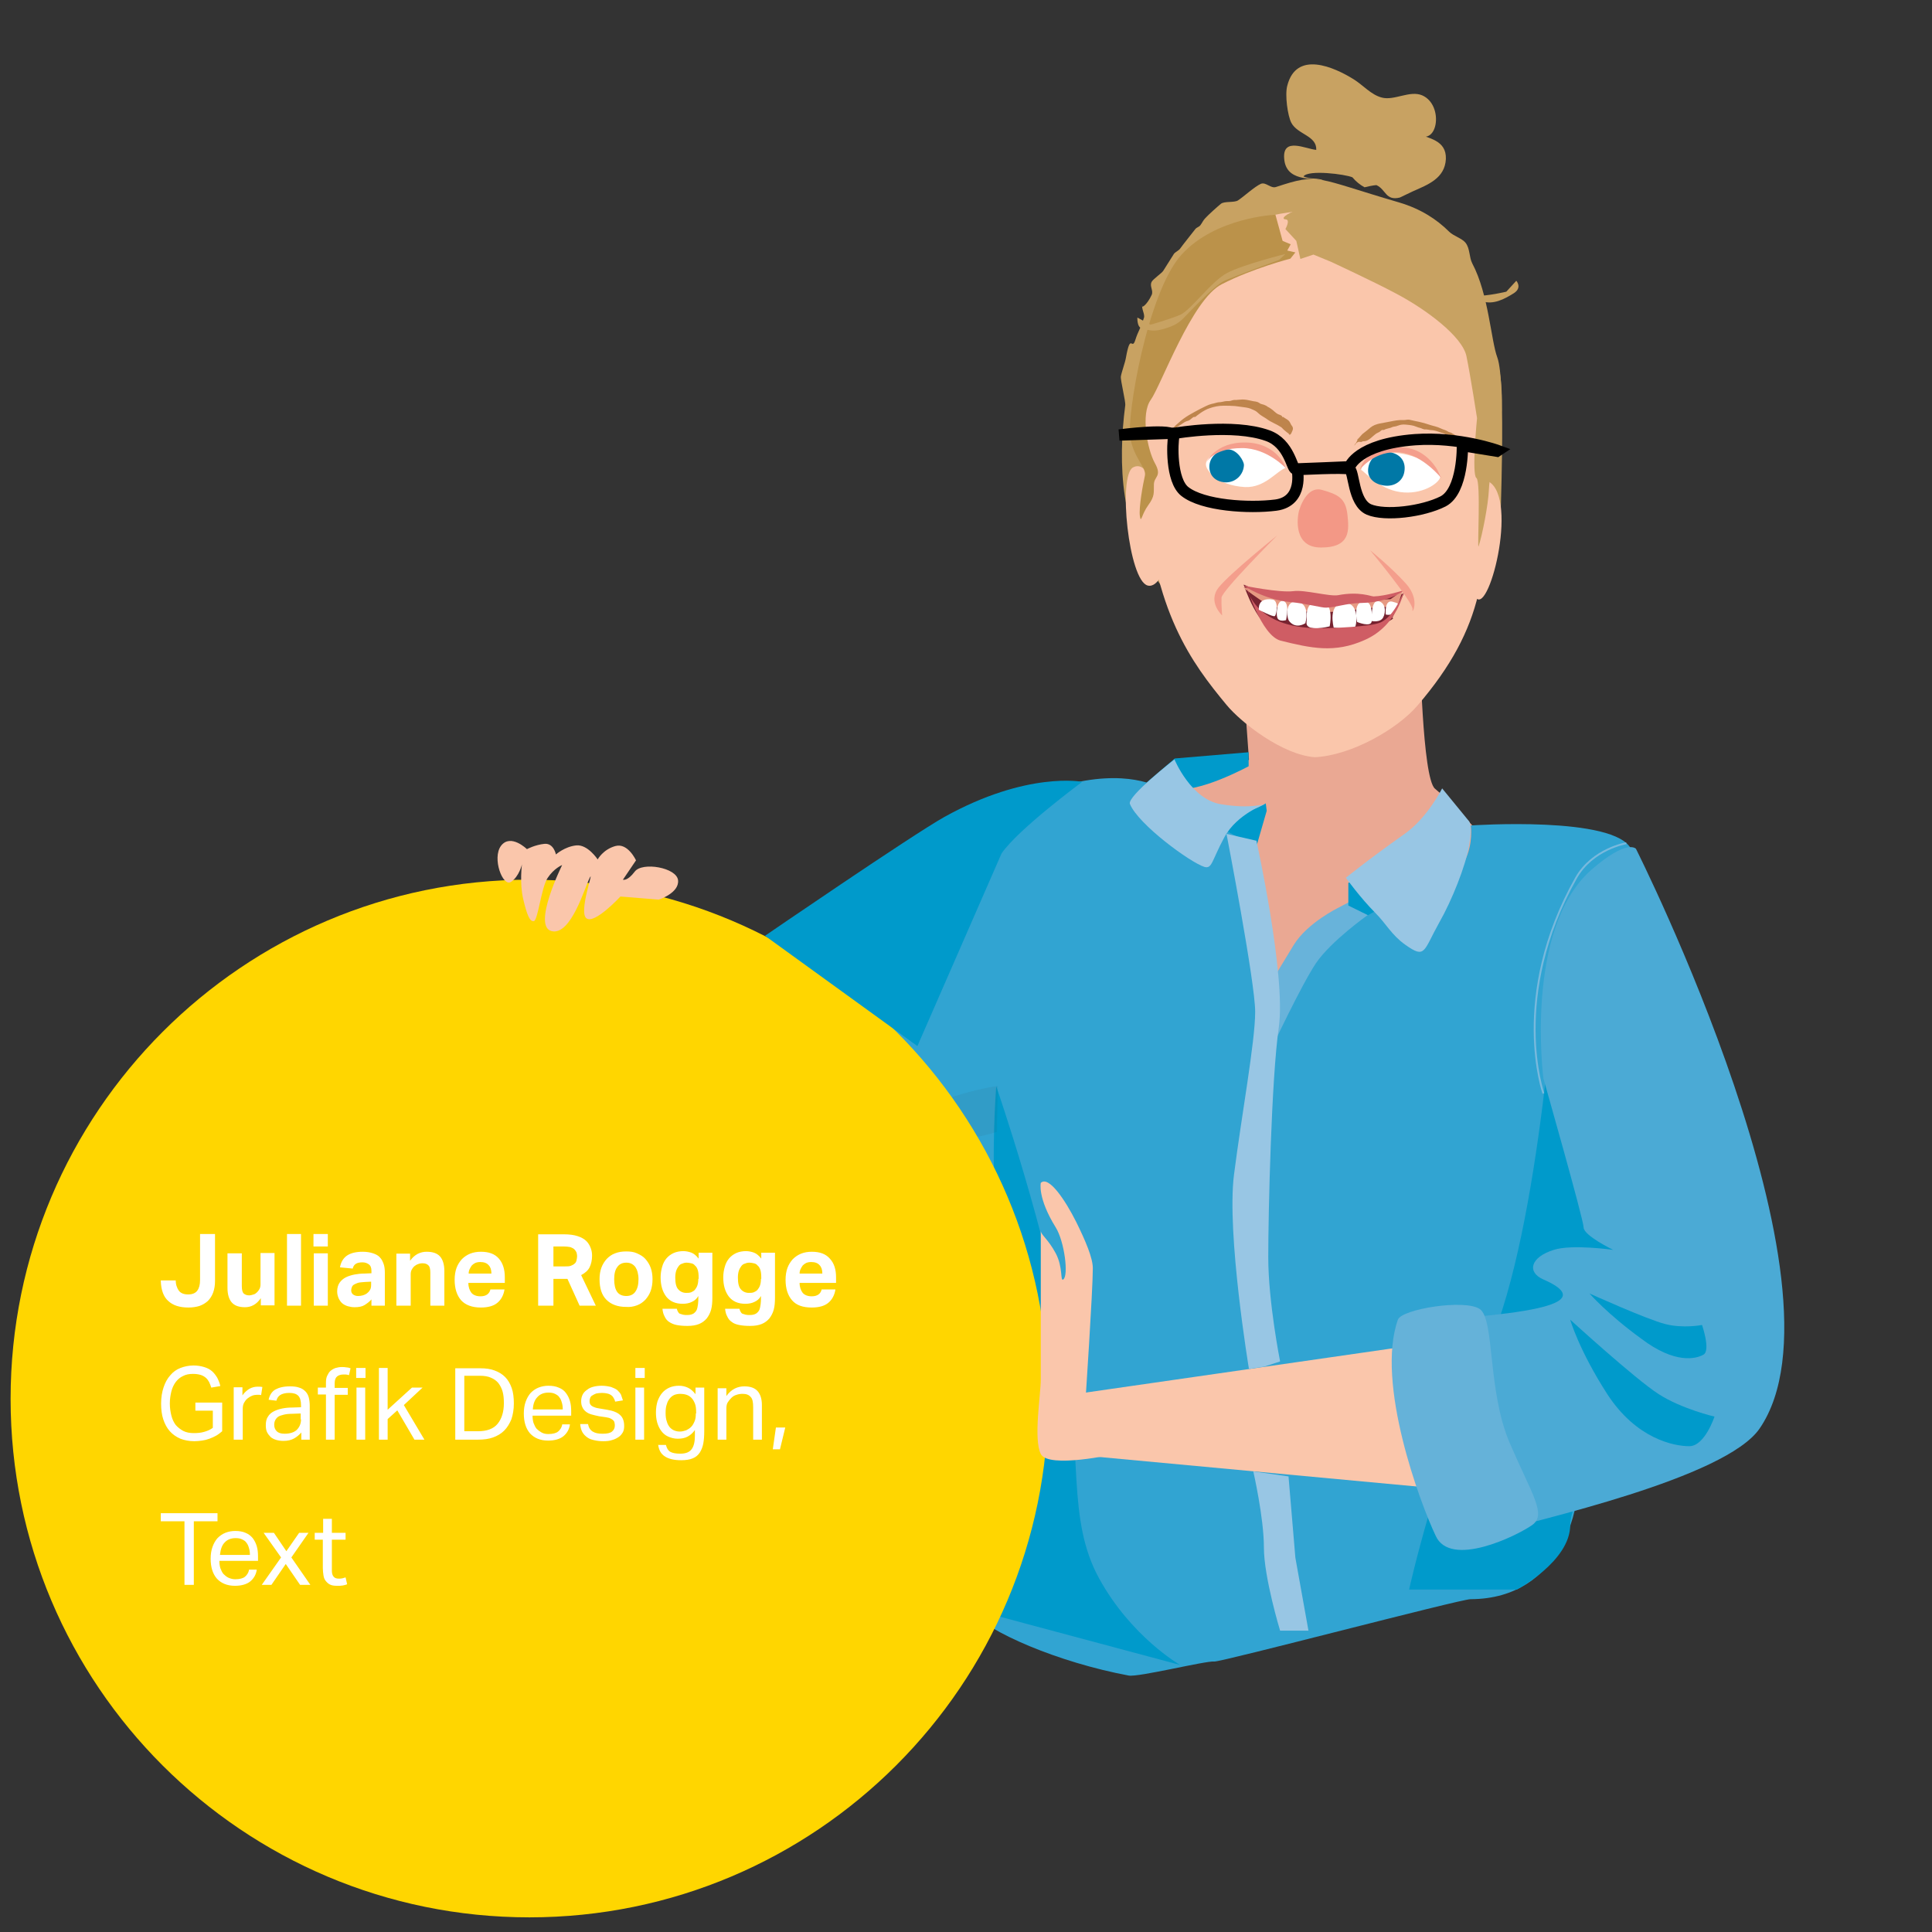 <?xml version="1.0" encoding="utf-8"?>
<!-- Generator: Adobe Illustrator 28.0.0, SVG Export Plug-In . SVG Version: 6.00 Build 0)  -->
<svg version="1.1" id="Ebene_1" xmlns="http://www.w3.org/2000/svg" xmlns:xlink="http://www.w3.org/1999/xlink" x="0px" y="0px"
	 viewBox="0 0 620 620" style="enable-background:new 0 0 620 620;" xml:space="preserve">
<rect x="0" y="0" width="620" height="620" fill="#333333" stroke="none"/>
<style type="text/css">
	.st0{fill:#EAA893;}
	.st1{fill:#31A4D2;}
	.st2{fill:#C8A262;}
	.st3{fill:#FAC6AB;}
	.st4{fill:#F39886;}
	.st5{fill:#772330;}
	.st6{fill:#E69982;}
	.st7{fill:#FFFFFF;}
	.st8{fill:#CF5D64;}
	.st9{fill:#BE844C;}
	.st10{fill:#F49E8C;}
	.st11{fill:#0078A6;}
	.st12{fill:#BB924A;}
	.st13{fill:none;stroke:#000000;stroke-width:3.629;}
	.st14{fill:#EF7E6E;}
	.st15{fill:#009ACB;}
	.st16{opacity:7.000730e-02;}
	.st17{clip-path:url(#SVGID_00000004541037012319258190000009356597895203630999_);fill:#282727;}
	.st18{fill:#FFD600;}
	.st19{fill:none;stroke:#78B9DD;stroke-width:0.597;}
	.st20{fill:#4BAAD5;}
	.st21{fill:#68B3DA;}
	.st22{fill:#98C6E4;}
	.st23{fill:#65B2D9;}
</style>
<g>
	<g>
		<g>
			<path class="st0" d="M398.4,210.3l2.4,33.4c0,0-2.4,4.6-19.1,7c-3.8,0.5-23.9,9.5-23.9,9.5s21.9,69.7,33.1,73.3
				c11.3,3.6,24.7-11.8,50.5-12.7c25.7-1,41.4-39.5,38.2-46.2c-3.2-6.7-15-18.1-19.1-21.5s-4.8-45.2-4.8-45.2L398.4,210.3z"/>
			<path class="st1" d="M472,264.9c0,0,46.5-3.2,51.5,7.7c8.3,17.7,20.3,107.9,19.1,116.7c-1.8,13-58.3,31.9-59.7,45.6
				c-1.3,12.9,22.9,47.3,22.9,47.3s-3.8,30.9-33.9,31c-3.3,0-80,20.2-82.2,20c-2.7-0.3-24.4,5.1-27.5,4.5c-22.5-4.2-45.4-14-51.1-21
				c-6.5-7.9,6-4.1,7.5-18.3c1.4-13.6-57.9-104.1-61-130.8c-5-42.6,51.7-108.5,87.2-116.4c19.1-4.3,28.3,2.1,28.3,2.1
				s-1.7,7.2,25.3,11.6c1.7,0.3,7.8,52.3,9.5,52.5c2,0.2,36.6-31.1,38.2-31C475.5,287.9,472,264.9,472,264.9"/>
			<path class="st2" d="M467.1,205.8c0,0,13-25,14.5-39c-0.4,3.4,1.9-44.1-1.1-52.1c-2-5.3-2.8-20.3-8-30.1
				c-1.1-2.1-0.7-4.8-2.2-6.7c-1.1-1.4-3.9-2.2-5.2-3.5c-4.1-4.1-9.3-7.4-16-9.4c-27.4-8-25.6-9.6-39.6-5c-1.7,0.6-3.3-1.7-4.9-1
				c-2,0.9-5.6,4.2-7.3,5.3c-1.2,0.8-4.4,0.2-5.5,1.1c-1.1,0.9-4,3.5-5,4.6c-0.7,0.7-1,1.5-1.6,2.3c-0.5,0.6-1.1,0.6-1.6,1.2
				c-0.6,0.8-4.3,5.4-4.9,6.3c-0.4,0.6-1.6,1.1-2,1.7c-0.4,0.6-3,4.8-3.4,5.4c-0.4,0.7-3.3,2.7-3.7,3.5c-0.8,1.4,0.6,2.8,0,4.2
				c-1.5,3.3-3.6,4.7-3,3.2c-0.4,1.2,0.9,3.1,0.5,4.2c-1.5,4.5-1.7,3.8-2.8,7.2c-1.1,3.4-1.5-2.7-3,5.7c-0.2,1.3-1.4,4.6-1.6,5.9
				c-0.2,1.1,1.6,8.1,1.4,9.3c-1.2,9.2-1.6,19.6-0.1,29.3c2.2,14.5,9.2,31.6,31.4,48.1c22.2,16.5,34.7,16.5,47.9,12.8
				C453.6,216.7,467.1,205.8,467.1,205.8"/>
			<path class="st3" d="M475.5,151.4c2.9,29.9,1,49.9-20.6,75c-6.5,7.6-21.2,16-32.9,16.6c-10.4-0.7-23.7-11.1-28.4-16.8
				c-11.1-13.4-23.6-30-26-68.1c-1.5-24.9-13.2-92.4,62.4-90.8C480.2,71,474,136.1,475.5,151.4"/>
			<path class="st4" d="M424,175.7c-8.9,0.1-7.8-9.4-7.1-11.9c1.2-3.9,3.7-7.6,7.3-6.6c5.3,1.5,7.6,2.7,8.2,7.9
				C432.9,169.9,433.6,175.7,424,175.7"/>
			<path class="st5" d="M450.5,190.5c0,0-12.6,2.5-17.8,2.8c-5.2,0.3-11.3,0.4-13.9-0.1c-2.6-0.5-6.8-1.4-8-1.1
				c-1.2,0.2-11.7-4.5-11.7-4.5s4.6,14.4,11.3,15.5c6.8,1.1,12.7,0.2,21-0.5c7.4-0.7,10.2-1.2,13.6-2.9c3.1-1.5,1.8-1.4,1.8-1.4
				L450.5,190.5z"/>
			<path class="st6" d="M450.1,189.6l-1.6,4.9l-7.6,0.5c0,0-9.6,1-10.2,1.2c-0.6,0.3-7.2,0.1-8.7,0.1c-1.4-0.1-7.3,0-8.4-0.2
				c-1.1-0.2-7.9-2.7-7.9-2.7s-7.2-4.9-6.6-4.9c0.6,0,15.6,3.3,18.3,3.7c2.7,0.4,5.1,1.6,7.7,1.7c2.6,0.1,4-1.5,7.3-1.4
				c3.3,0.1,13.8-0.2,13.8-0.2L450.1,189.6z"/>
			<path class="st7" d="M419.3,199.6c-0.5,3.5,7.4,1.4,7.4,1.4s1.6-7.3-2.6-7.9C418.3,192.4,419.5,198.2,419.3,199.6"/>
			<path class="st7" d="M435,200.9c-0.5,1.5-7,0.5-7,0.5s-2.1-7.8,3.4-7.9C435.9,193.3,435.5,199.3,435,200.9"/>
			<path class="st7" d="M413.7,199.3c2.2,2.8,5.2,0.7,5.2,0.7s1.8-6.2-2.6-6.9C412.4,192.5,412.8,198.1,413.7,199.3"/>
			<path class="st7" d="M444.7,197.2c0,0,2.2,0.7,3.3-1.4c1.1-2,1.4-2-1.1-2.7C444.2,192.3,444.7,197.2,444.7,197.2"/>
			<path class="st7" d="M435.5,199.6c0,0,4.6,1.9,4.7-0.3c0.1-2.2,0.3-6.4-2.5-6.3C434,193,435.5,199.6,435.5,199.6"/>
			<path class="st7" d="M440.2,199.3c0,0,2.8,0.6,3.7-1.2c0.9-1.7,0.8-4.7-1.6-5.2C439.8,192.5,440.2,199.3,440.2,199.3"/>
			<path class="st7" d="M410.1,198.6c0.8,1,2.6,0.4,2.6,0.4s1.3-5.5-0.8-6.1C409.7,192.2,409.3,197.6,410.1,198.6"/>
			<path class="st8" d="M450.6,189.4c0,0-2.9,8.4-7.7,10.4c-3,1.3-15,1.8-19.3,1.8c-22.1,0.1-23.7-13.9-23.7-13.9
				s4.8,16.3,11.1,17.9c9.7,2.4,17.3,4.1,26.9-0.2C448.7,200.7,450.6,189.4,450.6,189.4"/>
			<path class="st7" d="M404,195.7c0,0,4.6,2.4,5.1,2c0.6-0.4,1.3-5-0.7-5.3C403.3,191.6,404,195.7,404,195.7"/>
			<path class="st8" d="M450.6,189.4c0,0-5.9,1.9-9.8,2c-0.8,0-4.6-1.7-11.4-0.4c-2.7,0.5-10.7-1.8-14.3-1.3
				c-4.5,0.6-16.1-1.8-16.1-1.8s6.6,4.5,15,5.3c5.5,0.5,10.2,1.9,11.6,1.8c3.3-0.1,6.3-1.4,11.2-1.5
				C446.3,193.3,450.6,189.4,450.6,189.4"/>
			<path class="st9" d="M435.5,141.1c0.2-0.1,0.6-0.6,0.8-0.8c0.3-0.3,0.6-0.7,0.9-1c0.9-0.7,1.8-1.4,2.6-2.1
				c1.7-1.4,4.1-1.4,6.2-1.9c1.5-0.3,3-0.6,4.5-0.5c0.6,0,1.2-0.2,1.8-0.1c0.6,0.1,1.2,0.3,1.8,0.4c1.6,0.3,3.1,0.7,4.6,1.2
				c1.2,0.4,2.5,0.6,3.7,1.2c0.8,0.4,1.6,0.5,2.3,1c0.3,0.2,0.5,0.2,0.8,0.3c0.4,0.1,0.6,0.4,1,0.5c0.3,0.2,0.6,0.5,0.9,0.5
				c0.1,0.1,0.1,0.3,0.2,0.4c-0.5,0.1-1.1,0-1.5-0.1c-0.4-0.2-0.8-0.5-1.2-0.6c-0.3-0.1-0.5,0-0.8,0c-0.3-0.1-0.6-0.4-1-0.5
				c-0.9-0.2-1.7-0.6-2.6-0.8c-0.7-0.2-1.4-0.1-2.1-0.3c-0.4-0.1-0.8-0.1-1.3-0.1c-0.4-0.1-0.7-0.2-1.1-0.4
				c-0.5-0.1-1.1-0.3-1.6-0.5c-0.9-0.4-1.9-0.5-2.9-0.6c-0.7-0.1-1.6-0.1-2.3,0.1c-0.4,0.1-0.8,0.3-1.2,0.4
				c-0.4,0.1-0.9,0.1-1.3,0.3c-0.4,0.2-0.5,0.2-0.9,0.3c-0.4,0.1-0.7,0.2-1.1,0.3c-0.3,0.1-0.5,0.3-0.8,0.3c-0.1,0-0.2-0.1-0.4,0
				c-0.3,0.1-0.5,0.4-0.8,0.6c-0.3,0.2-0.7,0.3-1,0.5c-1.3,0.9-2.4,2.4-3.9,2.5c-0.1,0-0.3,0-0.4,0c-0.2,0-0.3,0.2-0.4,0.2
				c-0.4,0.1-0.7-0.1-1.1,0c-0.4,0.1-1.1,0.8-1.2,1.2c-0.1-0.4,0.3-0.6,0.5-0.9c0.2-0.4,0.5-0.9,0.5-1.3"/>
			<path class="st9" d="M414.7,136.8c-0.3-0.2-0.6-1.1-0.9-1.5c-0.5-0.7-1.4-1-2-1.5c-0.1,0-0.2,0-0.3,0c-0.1,0-0.1-0.1-0.1-0.3
				c-0.4-0.3-0.8-0.4-1.3-0.6c-0.8-0.4-1.4-1.2-2.2-1.7c-0.3-0.2-0.7-0.5-1-0.6c-0.3-0.2-0.5-0.4-0.8-0.5c-0.7-0.4-1.4-0.3-2-0.8
				c-0.9-0.6-1.6-0.4-2.6-0.7c-0.9-0.2-1.8-0.4-2.8-0.4c-0.5,0-1,0.1-1.5,0.1c-0.5,0.1-1,0-1.5,0.1c-0.5,0.1-0.8,0.3-1.3,0.3
				c-0.6,0-1.2,0-1.9,0.2c-0.5,0.1-1,0.2-1.5,0.2c-0.7,0.1-1.4,0.4-2.1,0.5c-1.3,0.3-2.4,1-3.7,1.6c-2.4,1.3-4.9,2.5-7,4.5
				c-0.4,0.4-0.9,0.7-1.3,1.2c-0.2,0.3-0.9,0.9-0.9,1.3c0.8-0.4,1.6-1.2,2.4-1.6c0.8-0.4,1.5-1.1,2.3-1.4c0.4-0.1,0.8-0.2,1.2-0.5
				c0.4-0.3,0.8-0.7,1.2-0.9c0.1,0,0.3,0,0.4,0c0.3-0.1,0.4-0.3,0.7-0.5c0.4-0.3,0.8-0.6,1.1-0.8c0.9-0.6,1.9-1.2,2.9-1.5
				c1.4-0.5,2.9-0.8,4.4-0.8c1.2,0,2.4,0,3.7,0.1c1,0.1,2,0.3,3,0.4c0.9,0.1,1.8,0.3,2.6,0.7c0.7,0.3,1.2,0.5,1.8,1.1
				c0.8,0.8,1.7,1.2,2.6,1.8c0.9,0.7,1.7,1.1,2.7,1.6c0.6,0.3,1.4,0.7,2,1.1c0.4,0.2,0.7,0.7,1.1,1c0.5,0.4,0.9,0.8,1.4,1.1
				c0.2,0.1,0,0.3,0.3,0.4c0.5,0.1,0.8-1,1-1.4c0.4-1-0.3-1.6-0.9-2.2"/>
			<path class="st3" d="M471.3,160.6c0,0,0.7-7,4.4-6.7c12.3,1.2,3.2,40.6-1.5,38.4c-4.7-2.2-7.7-13.3-7.7-13.3L471.3,160.6z"/>
			<path class="st3" d="M370.8,158.5c0,0-2.3-11.1-7.2-8.5c-4.9,2.6-1.4,36.3,4.7,37.9c3.4,0.9,5.7-6,5.7-6l0.1-20.6L370.8,158.5z"
				/>
			<path class="st10" d="M439.7,176.6c0,0,14.1,17,13.6,19c-0.5,2,2.8-2.8-2.1-8.3C446.2,181.8,439.7,176.6,439.7,176.6"/>
			<path class="st10" d="M409.9,171.8c0,0-17.8,17.8-17.9,20c-0.1,2.2,0.2,5.7,0.2,5.7s-4.8-4.4-1.1-9S409.9,171.8,409.9,171.8"/>
			<path class="st7" d="M399.5,156.3c-9-0.5-12.7-5.6-12.5-7.4c0.1-3.3,7.5-6.3,14.1-6.1c6.6,0.2,10.9,5.6,11.7,7.3
				C409.8,150.9,406.1,156.6,399.5,156.3"/>
			<path class="st11" d="M393.4,154.8c-3.3-0.1-5.4-2.2-5.3-5.2c0.1-3,2.8-5.4,6-5.4c3.1,0.1,5.1,3.9,5.1,5
				C399.1,152.2,396.7,154.8,393.4,154.8"/>
			<path class="st10" d="M412.8,150.4c0,0-6-6.6-14.2-6.6c-9.5,0-11.6,4.8-11.6,4.8s2.8-6.8,12.8-6.6
				C410.1,142.2,412.8,150.4,412.8,150.4"/>
			<path class="st7" d="M449.3,157.9c-6.9-1-11.5-6.7-12.5-7.1c0.6-4.2,5.7-6.3,12.5-5.3c6.9,1,13,5,12.9,7.6
				C461.7,155.2,456.2,158.9,449.3,157.9"/>
			<path class="st11" d="M444.1,155.8c-3.3-0.5-5.5-2.5-5-5.7c0.5-3.3,3.6-5.5,6.8-5c3.3,0.5,5.3,2.8,4.8,6.1
				C450.3,154.4,447.4,156.3,444.1,155.8"/>
			<path class="st10" d="M436.4,150.7c0,0,4.8-6.4,13-5.5c7.2,0.8,13.1,8.2,13.1,8.2s-2.9-8.9-11.9-9.8
				C438.5,142.2,436.4,150.7,436.4,150.7"/>
			<path class="st2" d="M427.1,84c0,0,13.4,6.2,20.9,10.2c9.7,5.1,21.3,13.8,22.6,20.1c1.3,6.3,3.4,19.9,3.4,19.9
				s-1.8,18.1-0.2,19.2c1.5,1.1,0.2,23.4,0.7,21.9c1.2-3.6,3.1-13.4,3.3-18.1c0.2-4.7,1.3-6.7,1.3-6.7s6.1-21.6,0.5-38
				c-5.6-16.4-16.3-37.1-27-41.1c-16.9-6.4-29.9-6.4-35.2-4.5c-5.3,1.9-6.4,3.4-4.8,3.5c1.6,0.1-0.1,3.1-0.1,3.1l3.5,3.8l1.3,5.8
				l4.2-1.4L427.1,84z"/>
			<path class="st12" d="M414.1,83l1.6-2l-2.6-0.6l1.1-2l-2.6-1.1l-2.3-8.4c0,0-19.3,0.8-30.2,12.9c-10.9,12.1-17.6,51.9-16.4,58.7
				c1.3,6.8,5.3,9.6,4.7,12.2c-0.6,2.6-2,10.3-1.6,12.9c0.4,2.6,0.5-0.5,2.7-3.5c2.2-3,1.7-4.1,1.8-6.7c0.1-2.6,2.7-2.5,0.3-6.8
				c-2.4-4.3-4.6-15.8-1.3-20.3c3.3-4.6,13.2-32.3,22.8-37.1C402,86.1,414.1,83,414.1,83"/>
			<path class="st13" d="M377.3,139c0,0,18.4-3.2,29.5,0.8c7,2.5,7.8,10.7,8.9,10.7c1.1,0,17.4-0.7,17.4-0.7s2.4-7.3,21-8.7
				c14.3-1,26.6,3.5,26.6,3.5l-0.3,0.2l-11.1-1.8c0,0,0.3,14.5-6.2,17.9c-6.5,3.3-18.6,4.8-23.8,2.6c-5.2-2.3-4.7-12.4-6.3-13
				c-1.6-0.6-16.7,0.2-16.7,0.2s2.2,10.2-6.9,11.4c-8.6,1.1-23.4,0.2-29.2-4.4c-4.5-3.6-4-15.7-3.5-17.7c0.6-2.8-17.5-0.4-17.5-0.4
				L377.3,139z"/>
			<path class="st2" d="M453.4,61.4c4.7-2.1,10.3-4.1,10.6-10.4c0.2-6.1-5.6-6.6-9.9-8.4c7.2,5.6,9.6-8.8,2.3-12
				c-4-1.7-9,1.8-13,0.7c-3.4-0.9-5.9-3.9-8.9-5.8c-6.4-4-18.5-9.4-21.4,2c-0.8,2.9,0.1,9.6,1.3,11.9c2,3.8,8.2,4.1,8,8.7
				c-3.4-0.3-10.8-4.2-10.3,2.7c0.5,7.5,8.6,6.2,12.9,7.2c-2.2-1.1-4.5-0.3-6.7-1.4c1.6-2.2,13.4-0.7,15.7,0.3
				c1.1,1.3,2.4,2.4,3.9,3.2c1.3-0.3,2.5-0.6,3.8-0.7c3.1,1.4,2.9,5.1,7.5,4"/>
			<path class="st2" d="M441.6,83.8c0,0,9.5,1.5,14.3,5.2c4.7,3.7,12.5,6,17.2,6c4.7,0,10.3-1.4,10.3-1.4l3.2-3.5c0,0,2,2.2-0.8,4
				c-2.9,1.8-6.6,3.9-10.4,2.5c-3.8-1.5-6.4-0.3-10.4-1.2c-4-0.8-8.9-1.3-11-2.5c-2.1-1.2-8.8-3.4-9.4-4.7
				C444.1,86.9,441.6,83.8,441.6,83.8"/>
			<path class="st2" d="M412.5,81.5c0,0-13.6,3.4-18.7,6.1c-5.1,2.7-11.5,11.8-15,13.4c-3.5,1.5-9.6,3.2-9.6,3.2l-4.2-2.3
				c0,0-0.2,3.2,1.5,3.5c1.7,0.3,3.1,1.2,6.4,0.3c3.3-0.9,5-1.7,6.8-3.5c1.8-1.8,9.9-10.6,13.4-12.2c3.5-1.5,17.4-6.6,17.4-6.6
				L412.5,81.5z"/>
			<path class="st14" d="M481.7,126.7"/>
			<path class="st15" d="M539.3,398.7c0,0-35.4,79.2-35.4,90.7c0,11.6-17.1,20.7-17.1,20.7h-34.6c0,0,8.6-39.2,25.5-77.9
				c16.9-38.6,22-126.3,22-126.3L539.3,398.7z"/>
			<path class="st15" d="M319.7,348.6c0,0,16.6,48,22.1,83.1c5.5,35.1,0.6,56,10.9,74.8c10.3,18.8,26,27.8,26,27.8l-59-15.8
				c0,0,1.5-114.6,0-129.3C317.9,371.6,319.7,348.6,319.7,348.6"/>
			<g class="st16">
				<g>
					<defs>
						<rect id="SVGID_1_" x="271.9" y="340.7" width="57.4" height="84.1"/>
					</defs>
					<clipPath id="SVGID_00000098928405589359740600000018423263524046956202_">
						<use xlink:href="#SVGID_1_"  style="overflow:visible;"/>
					</clipPath>
					<path style="clip-path:url(#SVGID_00000098928405589359740600000018423263524046956202_);fill:#282727;" d="M320.2,348.5
						c0,0-26.6,3.6-37,17.5c-1.8,2.3,5.2,8.5,3,8.4c-4.4-0.1-5.9,8.8-3.3,9.7c2.5,0.8,13.1,28.5,17.5,32.5c4.4,4,7.3,6.8,7.3,6.8
						l7-9.8c0,0-6.2-8.6-8.8-15c-2.6-6.4-9.8-20.6-9.8-20.6l2.3-2.5c0,0-2.3-1.7-2.2-3.2c0-1.5,9.1-7.2,13.3-7.1
						c4.2,0.1,10.4-2,10.4-2l-0.3,16.6L320.2,348.5z"/>
				</g>
			</g>
			<path class="st18" d="M169.9,282.3c92,0,166.5,74.6,166.5,166.5s-74.6,166.5-166.5,166.5S3.4,540.8,3.4,448.9
				S78,282.3,169.9,282.3"/>
			<path class="st3" d="M204.1,276.1c0,0-2.6-5.7-6.6-4.6c-4,1.1-5.7,4.3-5.7,4.3s-3.2-4.9-6.9-4.5s-6.5,2.9-6.5,2.9
				s-0.7-3.7-3.7-3.4c-3,0.3-5.6,1.7-5.6,1.7s-5.2-5.1-8.3-1.1c-3,4,0.6,13.4,3.2,11.6c2.6-1.7,3.5-5.6,3.5-5.6s-0.8,6,0.4,11.1
				c1.2,5.1,2.1,7.3,3.4,7.1c1.3-0.1,2.4-10.7,4.4-13.8c2.1-3.2,4.7-4.2,4.7-4.2s-9.7,19.6-3.4,21.2c6.3,1.6,10.8-14.5,12.3-17.2
				c1.4-2.7-3.7,11.2-1.1,13.1c2.6,2,10.9-7,10.9-7l12.3,1c0,0,6.6-2.1,6.2-6.2c-0.4-4.1-11.5-6-13.9-2.8c-2.4,3.2-3.8,2.6-3.8,2.6
				L204.1,276.1z"/>
			<path class="st15" d="M294.4,335.7l27-61.8c5.3-7.8,25.9-23,25.9-23s-17.7-3.5-44.3,11.3c-10.5,5.9-57.5,38.1-57.5,38.1
				L294.4,335.7z"/>
			<path class="st7" d="M256.6,408.7c0-0.5,0.1-1,0.3-1.4s0.4-0.8,0.7-1.2c0.3-0.3,0.7-0.6,1.1-0.8c0.5-0.2,1-0.3,1.6-0.3
				c1.2,0,2.1,0.3,2.7,1c0.6,0.6,0.9,1.5,0.9,2.7H256.6z M263.7,413.7c-0.3,1.5-1.4,2.3-3.2,2.3c-1.3,0-2.3-0.4-2.9-1.1
				c-0.6-0.8-1-1.8-1-3.2h11.7v-1.8c0-2.5-0.6-4.5-2-6c-1.3-1.5-3.2-2.2-5.8-2.2c-1.2,0-2.4,0.2-3.4,0.6c-1,0.4-1.9,1-2.7,1.8
				c-0.7,0.8-1.3,1.7-1.7,2.8c-0.4,1.1-0.6,2.4-0.6,3.8c0,2.8,0.7,5,2.1,6.6s3.5,2.3,6.3,2.3c2.3,0,4.1-0.5,5.3-1.5
				c1.2-1,2-2.4,2.3-4.3H263.7z M244.2,410.4c0,0.8-0.1,1.5-0.3,2.1c-0.2,0.6-0.5,1-0.8,1.4c-0.3,0.4-0.8,0.6-1.2,0.8
				c-0.5,0.2-1,0.2-1.6,0.2c-1,0-1.9-0.4-2.5-1.1c-0.7-0.7-1-2-1-3.8c0-0.8,0.1-1.6,0.3-2.2c0.2-0.6,0.5-1.1,0.8-1.5
				c0.3-0.4,0.7-0.7,1.2-0.8c0.4-0.2,0.9-0.3,1.4-0.3c0.5,0,0.9,0.1,1.4,0.2c0.5,0.1,0.9,0.3,1.2,0.7c0.4,0.3,0.7,0.8,0.9,1.4
				c0.2,0.6,0.3,1.4,0.3,2.4V410.4z M232.7,420.1c0.1,0.9,0.3,1.7,0.7,2.4c0.3,0.7,0.8,1.3,1.4,1.7c0.6,0.5,1.4,0.8,2.4,1
				c1,0.2,2.1,0.3,3.5,0.3c1.5,0,2.7-0.2,3.7-0.6c1-0.4,1.8-1,2.5-1.8c0.6-0.8,1.1-1.7,1.4-2.8c0.3-1.1,0.4-2.4,0.4-3.8v-14.5h-4.4
				v1.9c-0.7-0.9-1.5-1.6-2.3-1.9c-0.8-0.3-1.7-0.5-2.6-0.5c-1.1,0-2.2,0.2-3.1,0.6c-0.9,0.4-1.7,1-2.3,1.7
				c-0.6,0.7-1.1,1.6-1.4,2.7c-0.3,1-0.5,2.2-0.5,3.4c0,2.6,0.6,4.6,1.8,6.2c1.2,1.5,2.9,2.3,5.3,2.3c1.1,0,2.1-0.2,2.9-0.6
				c0.9-0.4,1.6-1,2.1-1.9v0.5c0,0.7,0,1.4-0.1,2.1c-0.1,0.7-0.2,1.3-0.4,1.8c-0.2,0.5-0.6,0.9-1,1.2c-0.5,0.3-1.1,0.5-2,0.5
				c-0.5,0-1,0-1.4-0.1c-0.4-0.1-0.7-0.2-1-0.3c-0.3-0.1-0.5-0.4-0.6-0.6c-0.2-0.3-0.3-0.6-0.4-1H232.7z M224.1,410.4
				c0,0.8-0.1,1.5-0.3,2.1c-0.2,0.6-0.5,1-0.8,1.4c-0.3,0.4-0.8,0.6-1.2,0.8c-0.5,0.2-1,0.2-1.6,0.2c-1,0-1.9-0.4-2.5-1.1
				c-0.7-0.7-1-2-1-3.8c0-0.8,0.1-1.6,0.3-2.2c0.2-0.6,0.5-1.1,0.8-1.5c0.3-0.4,0.7-0.7,1.2-0.8c0.4-0.2,0.9-0.3,1.4-0.3
				c0.5,0,0.9,0.1,1.4,0.2c0.5,0.1,0.9,0.3,1.2,0.7c0.4,0.3,0.7,0.8,0.9,1.4c0.2,0.6,0.3,1.4,0.3,2.4V410.4z M212.6,420.1
				c0.1,0.9,0.3,1.7,0.7,2.4c0.3,0.7,0.8,1.3,1.4,1.7s1.4,0.8,2.4,1c1,0.2,2.1,0.3,3.5,0.3c1.5,0,2.7-0.2,3.7-0.6
				c1-0.4,1.8-1,2.5-1.8c0.6-0.8,1.1-1.7,1.4-2.8c0.3-1.1,0.4-2.4,0.4-3.8v-14.5h-4.4v1.9c-0.7-0.9-1.5-1.6-2.3-1.9
				c-0.8-0.3-1.7-0.5-2.6-0.5c-1.1,0-2.2,0.2-3.1,0.6c-0.9,0.4-1.7,1-2.3,1.7c-0.6,0.7-1.1,1.6-1.4,2.7c-0.3,1-0.5,2.2-0.5,3.4
				c0,2.6,0.6,4.6,1.8,6.2c1.2,1.5,2.9,2.3,5.3,2.3c1.1,0,2.1-0.2,2.9-0.6c0.9-0.4,1.6-1,2.1-1.9v0.5c0,0.7,0,1.4-0.1,2.1
				c-0.1,0.7-0.2,1.3-0.4,1.8c-0.2,0.5-0.6,0.9-1,1.2c-0.5,0.3-1.1,0.5-2,0.5c-0.5,0-1,0-1.4-0.1c-0.4-0.1-0.7-0.2-1-0.3
				c-0.3-0.1-0.5-0.4-0.6-0.6c-0.2-0.3-0.3-0.6-0.4-1H212.6z M198,414.5c-0.6-0.9-0.9-2.2-0.9-4c0-1.7,0.3-3,1-3.9
				c0.6-0.9,1.6-1.4,2.9-1.4c1.3,0,2.2,0.5,2.9,1.4c0.6,0.9,1,2.2,1,3.9c0,1.7-0.3,3-1,4c-0.6,0.9-1.6,1.4-2.9,1.4
				C199.6,415.9,198.6,415.4,198,414.5 M204.4,418.9c1.1-0.4,1.9-1,2.7-1.8c0.7-0.8,1.3-1.7,1.7-2.8c0.4-1.1,0.6-2.4,0.6-3.8
				c0-1.4-0.2-2.6-0.6-3.7c-0.4-1.1-1-2-1.7-2.8c-0.7-0.8-1.6-1.3-2.7-1.8s-2.2-0.6-3.5-0.6c-1.3,0-2.5,0.2-3.5,0.6
				c-1.1,0.4-1.9,1-2.7,1.8c-0.7,0.8-1.3,1.7-1.7,2.8c-0.4,1.1-0.6,2.3-0.6,3.7c0,2.9,0.7,5.1,2.2,6.6c1.5,1.5,3.6,2.3,6.3,2.3
				C202.2,419.5,203.3,419.3,204.4,418.9 M177.6,406.4v-6.4h3.3c0.8,0,1.5,0.1,2.1,0.2c0.5,0.2,1,0.4,1.3,0.7c0.3,0.3,0.5,0.6,0.7,1
				c0.1,0.4,0.2,0.8,0.2,1.2c0,0.5-0.1,0.9-0.2,1.4c-0.1,0.4-0.3,0.8-0.6,1c-0.3,0.3-0.7,0.5-1.2,0.7c-0.5,0.2-1.1,0.2-1.9,0.2
				H177.6z M172.9,419h4.7v-8.6h4.5l3.9,8.6h5.2l-4.7-9.8c1.3-0.7,2.2-1.5,2.7-2.5c0.5-1,0.8-2.3,0.8-3.7c0-0.8-0.1-1.6-0.4-2.4
				c-0.3-0.8-0.7-1.6-1.4-2.3s-1.6-1.2-2.8-1.6c-1.2-0.4-2.7-0.6-4.5-0.6h-8.2V419z M150.4,408.7c0-0.5,0.1-1,0.3-1.4
				c0.2-0.4,0.4-0.8,0.7-1.2c0.3-0.3,0.7-0.6,1.1-0.8c0.5-0.2,1-0.3,1.6-0.3c1.2,0,2.1,0.3,2.7,1c0.6,0.6,0.9,1.5,0.9,2.7H150.4z
				 M157.4,413.7c-0.3,1.5-1.4,2.3-3.2,2.3c-1.3,0-2.3-0.4-2.9-1.1c-0.6-0.8-1-1.8-1-3.2H162v-1.8c0-2.5-0.6-4.5-1.9-6
				c-1.3-1.5-3.2-2.2-5.8-2.2c-1.2,0-2.4,0.2-3.4,0.6c-1,0.4-1.9,1-2.7,1.8c-0.7,0.8-1.3,1.7-1.7,2.8c-0.4,1.1-0.6,2.4-0.6,3.8
				c0,2.8,0.7,5,2.1,6.6c1.4,1.5,3.5,2.3,6.3,2.3c2.3,0,4.1-0.5,5.3-1.5c1.2-1,2-2.4,2.3-4.3H157.4z M127.3,419h4.5v-10.1
				c0-0.5,0.1-1,0.3-1.4c0.2-0.4,0.5-0.8,0.8-1.1c0.4-0.3,0.8-0.6,1.2-0.7c0.4-0.2,0.9-0.3,1.5-0.3c0.8,0,1.4,0.2,1.8,0.6
				c0.5,0.4,0.7,1.2,0.7,2.4V419h4.5v-11.1c0-2.1-0.5-3.7-1.4-4.7c-0.9-1-2.3-1.5-4.3-1.5c-1,0-1.9,0.2-2.9,0.7
				c-0.9,0.5-1.7,1.2-2.4,2.2v-2.3h-4.4V419z M119.1,412.3c0,0.7-0.1,1.3-0.4,1.7c-0.3,0.5-0.6,0.8-1,1.1c-0.7,0.5-1.7,0.8-2.8,0.8
				c-0.7,0-1.2-0.2-1.6-0.5c-0.4-0.3-0.6-0.8-0.6-1.3c0-0.4,0.1-0.7,0.2-1c0.1-0.3,0.3-0.6,0.6-0.8c0.3-0.2,0.8-0.4,1.3-0.6
				c0.6-0.2,1.3-0.2,2.3-0.3l2-0.1V412.3z M119.2,419h4.3v-10.6c0-1-0.1-2-0.4-2.8s-0.6-1.5-1.2-2.1c-0.5-0.6-1.3-1-2.2-1.3
				c-0.9-0.3-2-0.5-3.3-0.5c-2.1,0-3.8,0.4-5,1.2c-1.2,0.8-2,2.1-2.3,3.8l4.1,0.4c0.3-1.4,1.3-2,3.1-2c0.8,0,1.4,0.2,2,0.6
				c0.6,0.4,0.9,1.1,0.9,2.1v0.8l-2.2,0.1c-1.1,0-2.1,0.1-3.2,0.3c-1,0.2-2,0.5-2.8,0.9c-0.8,0.4-1.5,1-2,1.7
				c-0.5,0.7-0.8,1.7-0.8,2.8c0,0.9,0.2,1.6,0.5,2.3c0.3,0.6,0.7,1.2,1.2,1.6c0.5,0.4,1.1,0.7,1.8,0.9c0.7,0.2,1.4,0.3,2.1,0.3
				c1.3,0,2.4-0.2,3.2-0.7c0.8-0.5,1.6-1.1,2.2-1.8V419z M100.6,400h4.6V396h-4.6V400z M100.7,419h4.5v-16.8h-4.5V419z M92.1,419
				h4.5v-23h-4.5V419z M73,413.3c0,2.1,0.5,3.7,1.4,4.7c0.9,1,2.3,1.5,4.2,1.5c1,0,1.9-0.2,2.8-0.7c0.9-0.5,1.6-1.2,2.3-2.2v2.3h4.4
				v-16.8h-4.5v10.1c0,0.5-0.1,1-0.3,1.4c-0.2,0.4-0.5,0.8-0.8,1.1c-0.3,0.3-0.7,0.6-1.1,0.7s-0.9,0.3-1.4,0.3
				c-0.8,0-1.3-0.2-1.8-0.6c-0.4-0.4-0.6-1.2-0.6-2.4v-10.5H73V413.3z M51.6,411.1c0.1,2.9,0.9,5.1,2.4,6.4c1.5,1.4,3.6,2.1,6.5,2.1
				c1.3,0,2.5-0.2,3.5-0.5c1.1-0.4,1.9-0.9,2.7-1.6c0.7-0.7,1.3-1.6,1.7-2.7c0.4-1.1,0.6-2.3,0.6-3.7V396h-4.8v14.8
				c0,1.5-0.3,2.6-0.9,3.4c-0.6,0.8-1.6,1.2-2.9,1.2c-0.7,0-1.3-0.1-1.8-0.3c-0.5-0.2-0.9-0.5-1.2-0.9c-0.3-0.4-0.5-0.8-0.7-1.4
				c-0.2-0.5-0.3-1.2-0.3-1.9H51.6z"/>
			<path class="st7" d="M248,465.1h2.3l1.7-7h-3L248,465.1z M230.3,462h2.8v-9.9c0-0.8,0.1-1.5,0.4-2c0.3-0.5,0.7-1,1.2-1.5
				c0.5-0.5,1-0.8,1.7-1c0.6-0.2,1.2-0.3,1.9-0.3c1.2,0,2,0.3,2.6,1c0.6,0.6,0.8,1.7,0.8,3.3V462h2.8v-11.1c0-2-0.5-3.5-1.4-4.5
				c-0.9-1-2.3-1.5-4.2-1.5c-1.1,0-2.1,0.2-3.1,0.7c-1,0.5-1.9,1.3-2.7,2.4v-2.5h-2.8V462z M223.3,453.6c0,1-0.1,1.8-0.4,2.5
				c-0.3,0.7-0.6,1.3-1.1,1.8c-0.5,0.5-1,0.8-1.6,1.1c-0.6,0.2-1.3,0.4-2,0.4c-0.6,0-1.2-0.1-1.7-0.3c-0.6-0.2-1.1-0.6-1.5-1
				c-0.4-0.5-0.8-1.1-1-1.9c-0.3-0.8-0.4-1.7-0.4-2.8c0-1.1,0.1-2,0.4-2.8c0.2-0.8,0.6-1.4,1-1.9c0.4-0.5,1-0.9,1.5-1.1
				c0.6-0.2,1.2-0.3,1.9-0.3c0.6,0,1.3,0.1,1.9,0.3c0.6,0.2,1.1,0.5,1.6,1c0.5,0.5,0.8,1.1,1.1,1.8c0.3,0.7,0.4,1.7,0.4,2.8V453.6z
				 M211.2,463.5c0.2,1.8,0.9,3.1,2.2,3.9c1.2,0.8,3,1.2,5.2,1.2c1.5,0,2.8-0.2,3.7-0.6c1-0.4,1.7-1,2.3-1.9
				c0.5-0.8,0.9-1.8,1.1-2.9c0.2-1.1,0.3-2.4,0.3-3.9v-14h-2.8v2.1c-0.8-1-1.6-1.7-2.5-2.1c-0.9-0.4-1.8-0.6-2.8-0.6
				c-1.1,0-2.2,0.2-3.1,0.6c-0.9,0.4-1.7,1-2.3,1.7c-0.6,0.7-1.1,1.6-1.5,2.7c-0.3,1-0.5,2.2-0.5,3.5c0,1.2,0.1,2.2,0.4,3.3
				c0.3,1,0.7,1.9,1.3,2.7c0.6,0.8,1.3,1.4,2.2,1.8c0.9,0.4,1.9,0.7,3.1,0.7c1.2,0,2.3-0.2,3.2-0.7c0.9-0.5,1.7-1.2,2.3-2.1v1.8
				c0,1.9-0.3,3.3-1,4.3s-1.9,1.5-3.7,1.5c-1.4,0-2.5-0.2-3.2-0.6c-0.7-0.4-1.1-1.1-1.4-2.2H211.2z M203.9,442.2h3V439h-3V442.2z
				 M203.9,462h2.8v-16.7h-2.8V462z M186.2,457.1c0.1,1,0.3,1.8,0.7,2.5c0.4,0.7,0.9,1.2,1.6,1.7s1.4,0.7,2.3,0.9
				c0.9,0.2,1.8,0.3,2.8,0.3c1.1,0,2.1-0.1,2.9-0.4c0.8-0.2,1.5-0.6,2.1-1c0.6-0.4,1-1,1.3-1.5c0.3-0.6,0.4-1.2,0.4-2
				c0-1.5-0.4-2.7-1.3-3.5c-0.8-0.8-2.3-1.4-4.2-1.7l-2.4-0.4c-0.6-0.1-1.2-0.2-1.6-0.4c-0.4-0.1-0.7-0.3-1-0.5
				c-0.2-0.2-0.4-0.4-0.5-0.7c-0.1-0.3-0.1-0.6-0.1-0.9c0-0.3,0.1-0.6,0.2-0.9c0.1-0.3,0.3-0.6,0.7-0.8c0.3-0.2,0.7-0.4,1.2-0.6
				c0.5-0.1,1.2-0.2,1.9-0.2c0.7,0,1.3,0.1,1.7,0.2c0.5,0.1,0.9,0.3,1.2,0.5c0.3,0.2,0.6,0.5,0.8,0.9c0.2,0.3,0.4,0.7,0.5,1.2
				l2.5-0.4c-0.2-0.6-0.4-1.2-0.6-1.8c-0.3-0.6-0.7-1-1.2-1.5c-0.5-0.4-1.2-0.7-2-1c-0.8-0.2-1.8-0.4-3-0.4c-0.9,0-1.8,0.1-2.6,0.3
				c-0.8,0.2-1.5,0.5-2.1,1c-0.6,0.4-1.1,0.9-1.4,1.5c-0.3,0.6-0.5,1.3-0.5,2.1c0,0.8,0.1,1.4,0.4,2c0.2,0.5,0.6,1,1.1,1.4
				c0.5,0.4,1.1,0.7,1.8,0.9c0.7,0.2,1.5,0.4,2.5,0.6l2.1,0.3c0.6,0.1,1.1,0.2,1.5,0.4c0.4,0.2,0.7,0.4,0.9,0.6
				c0.2,0.2,0.4,0.5,0.4,0.8c0.1,0.3,0.1,0.6,0.1,0.9c0,0.8-0.3,1.4-0.9,1.9c-0.6,0.5-1.6,0.7-3,0.7c-1.4,0-2.4-0.2-3.2-0.7
				c-0.8-0.5-1.3-1.3-1.5-2.4H186.2z M171,452.2c0.1-1.7,0.6-3,1.5-3.9c0.8-0.9,2-1.4,3.5-1.4c0.8,0,1.5,0.1,2.1,0.4
				c0.6,0.3,1.1,0.6,1.4,1.1c0.4,0.5,0.6,1,0.8,1.7c0.2,0.6,0.3,1.4,0.3,2.2H171z M180.4,457.3c-0.2,0.9-0.7,1.6-1.3,2.1
				c-0.6,0.5-1.7,0.8-3.1,0.8c-0.8,0-1.5-0.1-2.2-0.5s-1.1-0.7-1.6-1.2c-0.4-0.5-0.7-1.1-1-1.9c-0.2-0.7-0.3-1.5-0.3-2.3h12.4v-1.4
				c0-1.2-0.1-2.3-0.4-3.3c-0.3-1-0.7-1.8-1.3-2.6s-1.3-1.3-2.3-1.7c-0.9-0.4-2-0.6-3.3-0.6c-1.1,0-2.2,0.2-3.2,0.6
				c-1,0.4-1.8,1-2.5,1.7c-0.7,0.8-1.2,1.7-1.6,2.8c-0.4,1.1-0.6,2.4-0.6,3.8c0,2.8,0.7,4.9,2,6.4c1.4,1.5,3.3,2.3,5.8,2.3
				c2.1,0,3.8-0.5,4.9-1.4c1.1-0.9,1.9-2.2,2.1-3.8H180.4z M149,459.4v-17.9h5.1c1.3,0,2.5,0.2,3.4,0.6c1,0.4,1.8,1,2.4,1.7
				c0.6,0.8,1.1,1.7,1.4,2.8c0.3,1.1,0.4,2.3,0.4,3.7c0,2.8-0.7,5-2,6.6c-1.3,1.6-3.4,2.4-6.3,2.4H149z M146.1,462h7.3
				c1.8,0,3.4-0.2,4.8-0.7c1.4-0.5,2.6-1.2,3.6-2.2c1-1,1.7-2.2,2.3-3.6c0.5-1.5,0.8-3.2,0.8-5.1c0-1.9-0.2-3.6-0.7-5
				c-0.5-1.4-1.2-2.6-2.1-3.5c-0.9-0.9-2-1.6-3.4-2.1c-1.3-0.5-2.8-0.7-4.5-0.7h-8.1V462z M121.6,462h2.8v-6.6l3.1-2.8l5.5,9.4h3.2
				l-6.6-11.1l6-5.6h-3.4l-7.8,7.1V439h-2.8V462z M114.3,442.2h3V439h-3V442.2z M114.4,462h2.8v-16.7h-2.8V462z M104.6,462h2.8
				v-14.4h4.2v-2.2h-4.2v-1.5c0-1.1,0.3-1.8,0.8-2.2c0.5-0.4,1.2-0.6,1.9-0.6c0.3,0,0.6,0,0.9,0c0.3,0,0.6,0.1,1,0.2l0.5-2.2
				c-0.5-0.2-1-0.3-1.4-0.3c-0.5-0.1-0.9-0.1-1.4-0.1c-0.7,0-1.3,0.1-2,0.3c-0.6,0.2-1.1,0.5-1.6,0.9c-0.5,0.4-0.8,1-1.1,1.6
				c-0.3,0.6-0.4,1.4-0.4,2.3v1.5H102v2.2h2.6V462z M96.6,455.5c0,1.4-0.5,2.5-1.4,3.4c-0.9,0.8-2.2,1.2-3.9,1.2
				c-1.2,0-2-0.3-2.5-0.8c-0.5-0.5-0.8-1.2-0.8-2c0-0.6,0.1-1.1,0.3-1.5c0.2-0.4,0.5-0.8,0.9-1.1c0.4-0.3,1-0.5,1.8-0.7
				c0.8-0.2,1.7-0.3,2.8-0.3l2.7-0.1V455.5z M96.7,462h2.7v-10.8c0-1-0.1-1.9-0.3-2.7c-0.2-0.8-0.6-1.5-1.1-2c-0.5-0.5-1.2-1-2-1.2
				c-0.8-0.3-1.8-0.4-3-0.4c-2,0-3.5,0.4-4.6,1s-1.9,1.8-2.2,3.3l2.5,0.3c0.2-0.8,0.6-1.4,1.2-1.8c0.6-0.4,1.6-0.7,2.9-0.7
				c1.4,0,2.3,0.3,2.9,0.9c0.6,0.6,0.9,1.6,0.9,3.1v0.6l-2.9,0.1c-1.1,0-2.1,0.1-3.1,0.3c-1,0.2-1.9,0.5-2.7,0.9
				c-0.8,0.4-1.5,1-1.9,1.7c-0.5,0.7-0.7,1.6-0.7,2.8c0,0.8,0.1,1.6,0.4,2.2c0.3,0.6,0.7,1.1,1.2,1.6c0.5,0.4,1.1,0.7,1.8,0.9
				c0.7,0.2,1.5,0.3,2.3,0.3c1.4,0,2.5-0.3,3.4-0.8c0.9-0.5,1.7-1.2,2.3-1.9V462z M75.1,462h2.8v-9.9c0-0.7,0.1-1.3,0.4-1.9
				c0.3-0.5,0.6-1,1.1-1.4c0.5-0.4,1-0.7,1.5-0.9c0.5-0.2,1.1-0.3,1.6-0.3c0.3,0,0.5,0,0.7,0c0.2,0,0.4,0.1,0.6,0.1l0.4-2.6
				c-0.4-0.1-0.9-0.1-1.5-0.1c-0.9,0-1.8,0.2-2.7,0.7c-0.8,0.5-1.6,1.2-2.2,2.1v-2.6h-2.8V462z M62.5,452.7h5.8v5.5
				c-0.8,0.6-1.7,1-2.8,1.3c-1,0.3-2.1,0.4-3.3,0.4c-1.3,0-2.4-0.2-3.4-0.7c-0.9-0.5-1.7-1.1-2.4-1.9c-0.6-0.8-1.1-1.8-1.4-3
				c-0.3-1.2-0.5-2.5-0.5-3.9s0.2-2.7,0.5-3.9c0.3-1.2,0.8-2.2,1.4-3c0.6-0.8,1.4-1.5,2.3-1.9c0.9-0.5,2-0.7,3.2-0.7
				c0.9,0,1.7,0.1,2.4,0.3c0.7,0.2,1.2,0.5,1.7,0.9c0.5,0.4,0.8,0.9,1.1,1.4c0.3,0.6,0.5,1.2,0.7,1.8l2.9-0.5c-0.2-1-0.6-1.9-1-2.7
				c-0.5-0.8-1-1.5-1.7-2.1c-0.7-0.6-1.5-1-2.5-1.3c-1-0.3-2.1-0.5-3.4-0.5c-1.5,0-2.9,0.3-4.2,0.8c-1.3,0.5-2.4,1.3-3.3,2.4
				c-0.9,1-1.6,2.3-2.1,3.8c-0.5,1.5-0.8,3.2-0.8,5.2c0,1.9,0.2,3.6,0.7,5.1c0.5,1.5,1.2,2.8,2.1,3.8c0.9,1,2,1.8,3.4,2.4
				c1.3,0.5,2.8,0.8,4.5,0.8c0.8,0,1.6-0.1,2.4-0.2c0.8-0.1,1.6-0.3,2.4-0.6c0.8-0.3,1.5-0.6,2.2-1c0.7-0.4,1.3-0.9,1.9-1.4v-9.2
				h-8.6V452.7z"/>
			<path class="st7" d="M103.6,503.2c0,0.8,0.1,1.6,0.2,2.3c0.1,0.7,0.3,1.3,0.7,1.8s0.8,0.9,1.4,1.2c0.6,0.3,1.3,0.4,2.3,0.4
				c0.7,0,1.3,0,1.8-0.1c0.5-0.1,1-0.2,1.4-0.4l-0.5-2.2c-0.3,0.1-0.6,0.2-1,0.3c-0.4,0.1-0.8,0.1-1.2,0.1c-0.8,0-1.3-0.2-1.7-0.7
				c-0.4-0.5-0.5-1.2-0.5-2v-9.8h4.4v-2.2h-4.4v-4.5h-2.8v4.5H101v2.2h2.6V503.2z M84,508.6h3.1l4.6-6.7l4.6,6.7h3.3l-6.1-8.8
				l5.5-7.9h-3l-4.1,5.9l-4-5.9h-3.3l5.6,7.9L84,508.6z M70.6,498.9c0.2-1.7,0.6-3,1.5-3.9c0.8-0.9,2-1.4,3.5-1.4
				c0.8,0,1.5,0.1,2.1,0.4c0.6,0.3,1.1,0.6,1.4,1.1c0.4,0.5,0.6,1,0.8,1.7c0.2,0.6,0.3,1.4,0.3,2.2H70.6z M79.9,503.9
				c-0.2,0.9-0.7,1.6-1.3,2.1c-0.6,0.5-1.7,0.8-3.1,0.8c-0.8,0-1.5-0.2-2.2-0.5c-0.6-0.3-1.1-0.7-1.6-1.2c-0.4-0.5-0.7-1.1-1-1.9
				c-0.2-0.7-0.3-1.5-0.3-2.3h12.4v-1.4c0-1.2-0.1-2.3-0.4-3.3s-0.7-1.8-1.3-2.6c-0.6-0.7-1.3-1.3-2.3-1.7c-0.9-0.4-2-0.6-3.3-0.6
				c-1.1,0-2.2,0.2-3.2,0.6c-1,0.4-1.8,1-2.5,1.7c-0.7,0.8-1.2,1.7-1.6,2.8c-0.4,1.1-0.6,2.4-0.6,3.8c0,2.8,0.7,4.9,2,6.4
				c1.4,1.5,3.3,2.3,5.8,2.3c2.1,0,3.8-0.5,4.9-1.4c1.1-0.9,1.9-2.2,2.1-3.8H79.9z M59.2,508.6h3v-20.4h7.6v-2.6H51.6v2.6h7.6V508.6
				z"/>
			<path class="st19" d="M521.9,270.6c0,0-10.8,1.8-16.1,11.1c-21.5,38.2-10.5,69.2-10.5,69.2"/>
			<path class="st3" d="M467.7,429.7l-124.2,17.9v19.1l140.9,13.1v-26.3C484.4,441.7,467.7,429.7,467.7,429.7"/>
			<path class="st20" d="M525,272.4c0,0,70.8,140.6,39.7,186c-10.9,16-71.4,29.4-87.5,33.9c-25.6,7.2-25.1-64.6-25.1-67.1
				c0-2.5,70.4-2.7,43.2-14.6c-5.3-2.3-4.3-7.1,3.3-9.5c5.9-1.9,19.1,0,19.1,0s-9.5-4.6-9.5-7.2c0-2.5-12.9-47.8-12.9-47.8
				s-6.2-47.8,15.3-66.9C522.3,269,525,272.4,525,272.4"/>
			<path class="st3" d="M348.3,450c0,0,2.4-35.8,2.4-43c0-3.3-2.3-8.7-5.3-14.8c-3.6-7.2-8.9-15-11.4-12.6c0,0-1.1,4.8,4.8,14.3
				c2.8,4.5,4.2,15.5,2.4,16.7c-1,0.7,0-3.9-2.4-8.4c-2.4-4.5-4.8-6-4.8-7.2v21.7v26c0,4.8-2.4,19.1,0,23.9c2.4,4.8,23.9,0,23.9,0
				L348.3,450z"/>
			<path class="st21" d="M429.5,291.3c0,0-9.9,4.8-14.3,11.9c-4.4,7.2-7.2,11.9-7.2,11.9v21.5c0,0,9.5-20.3,14.3-27.5
				c4.9-7.2,16.7-15.5,16.7-15.5l-4.8-4.8L429.5,291.3z"/>
			<path class="st15" d="M432.7,290.6v-7.3c0,0,16.3-4.8,16.7,0c0.4,4.8-10.4,10.4-10.4,10.4L432.7,290.6z"/>
			<path class="st15" d="M400.7,241.4l0,4.5c0,0-16.4,8.9-23.7,7.1c-7.3-1.8-9.6-1.4-9.6-1.4l9.6-8.2L400.7,241.4z"/>
			<path class="st22" d="M431.9,281.7c0,0,4.7,6.5,9.5,11.3c3.4,3.4,5.2,7.1,9.6,10.2c6.5,4.6,5.7,2.1,10.9-7.2
				c4.1-7.2,8.4-18.1,9.5-24.4c1.3-7,0-8.1,0-8.1l-8.6-10.5c0,0-4.7,9.4-11.9,14.5C438.6,276.2,431.9,281.7,431.9,281.7"/>
			<path class="st15" d="M406.5,260.2l-3.3,11.4l-10.6-5.4c0,0-0.4-4.8,4.3-5.2c4.8-0.4,9.3-3.2,9.3-3.2L406.5,260.2z"/>
			<path class="st22" d="M391.9,258.1c9.7,1.6,14.4-0.2,14.4-0.2s-9.3,3.2-13.4,10.8c-4.1,7.6-3.9,10.2-6.4,9.5
				c-4.5-1.4-21.2-13.6-23.9-20.2c-1-2.4,14.3-14.3,14.3-14.3S382.2,256.6,391.9,258.1"/>
			<path class="st22" d="M403.2,269.8c0,0,9.5,43,7.2,59.7c-2.4,16.7-3.4,59.7-3.4,74c0,14.3,3.8,33.4,3.8,33.4l-5.2,1.7l-4.8,0.7
				c0,0-7.2-43.4-4.8-62.3c2.4-18.9,6.8-42.7,6.8-52.3c0-9.5-9.2-57.1-9.2-57.1L403.2,269.8z"/>
			<path class="st22" d="M413.5,473.8l2.2,26.1l4.2,23.4h-9.1c0,0-5.2-17.1-5.2-26.7c0-9.6-3.4-24.4-3.4-24.4L413.5,473.8z"/>
			<path class="st15" d="M503.9,423.5c0,0,20.9,19.1,28.4,23.9c7.5,4.8,17.9,7.2,17.9,7.2s-3.1,9.5-8.1,9.5c-5,0-17-2.4-26.3-16.7
				C506.6,433.1,503.9,423.5,503.9,423.5"/>
			<path class="st15" d="M510.1,415.1c0,0,18.6,8.4,24.3,9.8c5.7,1.5,11.8,0.3,11.8,0.3s2.8,8.1,0.5,9.5c-2.4,1.4-9.2,3.1-20-5.1
				C515.7,421.6,510.1,415.1,510.1,415.1"/>
			<path class="st23" d="M448.6,423.5c1.2-3.4,21.5-6.7,26.3-3.4c4.8,3.4,2.4,26.3,9.6,43c7.2,16.7,11.9,22.9,7.2,26.3
				c-4.8,3.4-26.3,14-31,3.4C455.7,482.3,441.4,443.8,448.6,423.5"/>
		</g>
	</g>
</g>
</svg>
